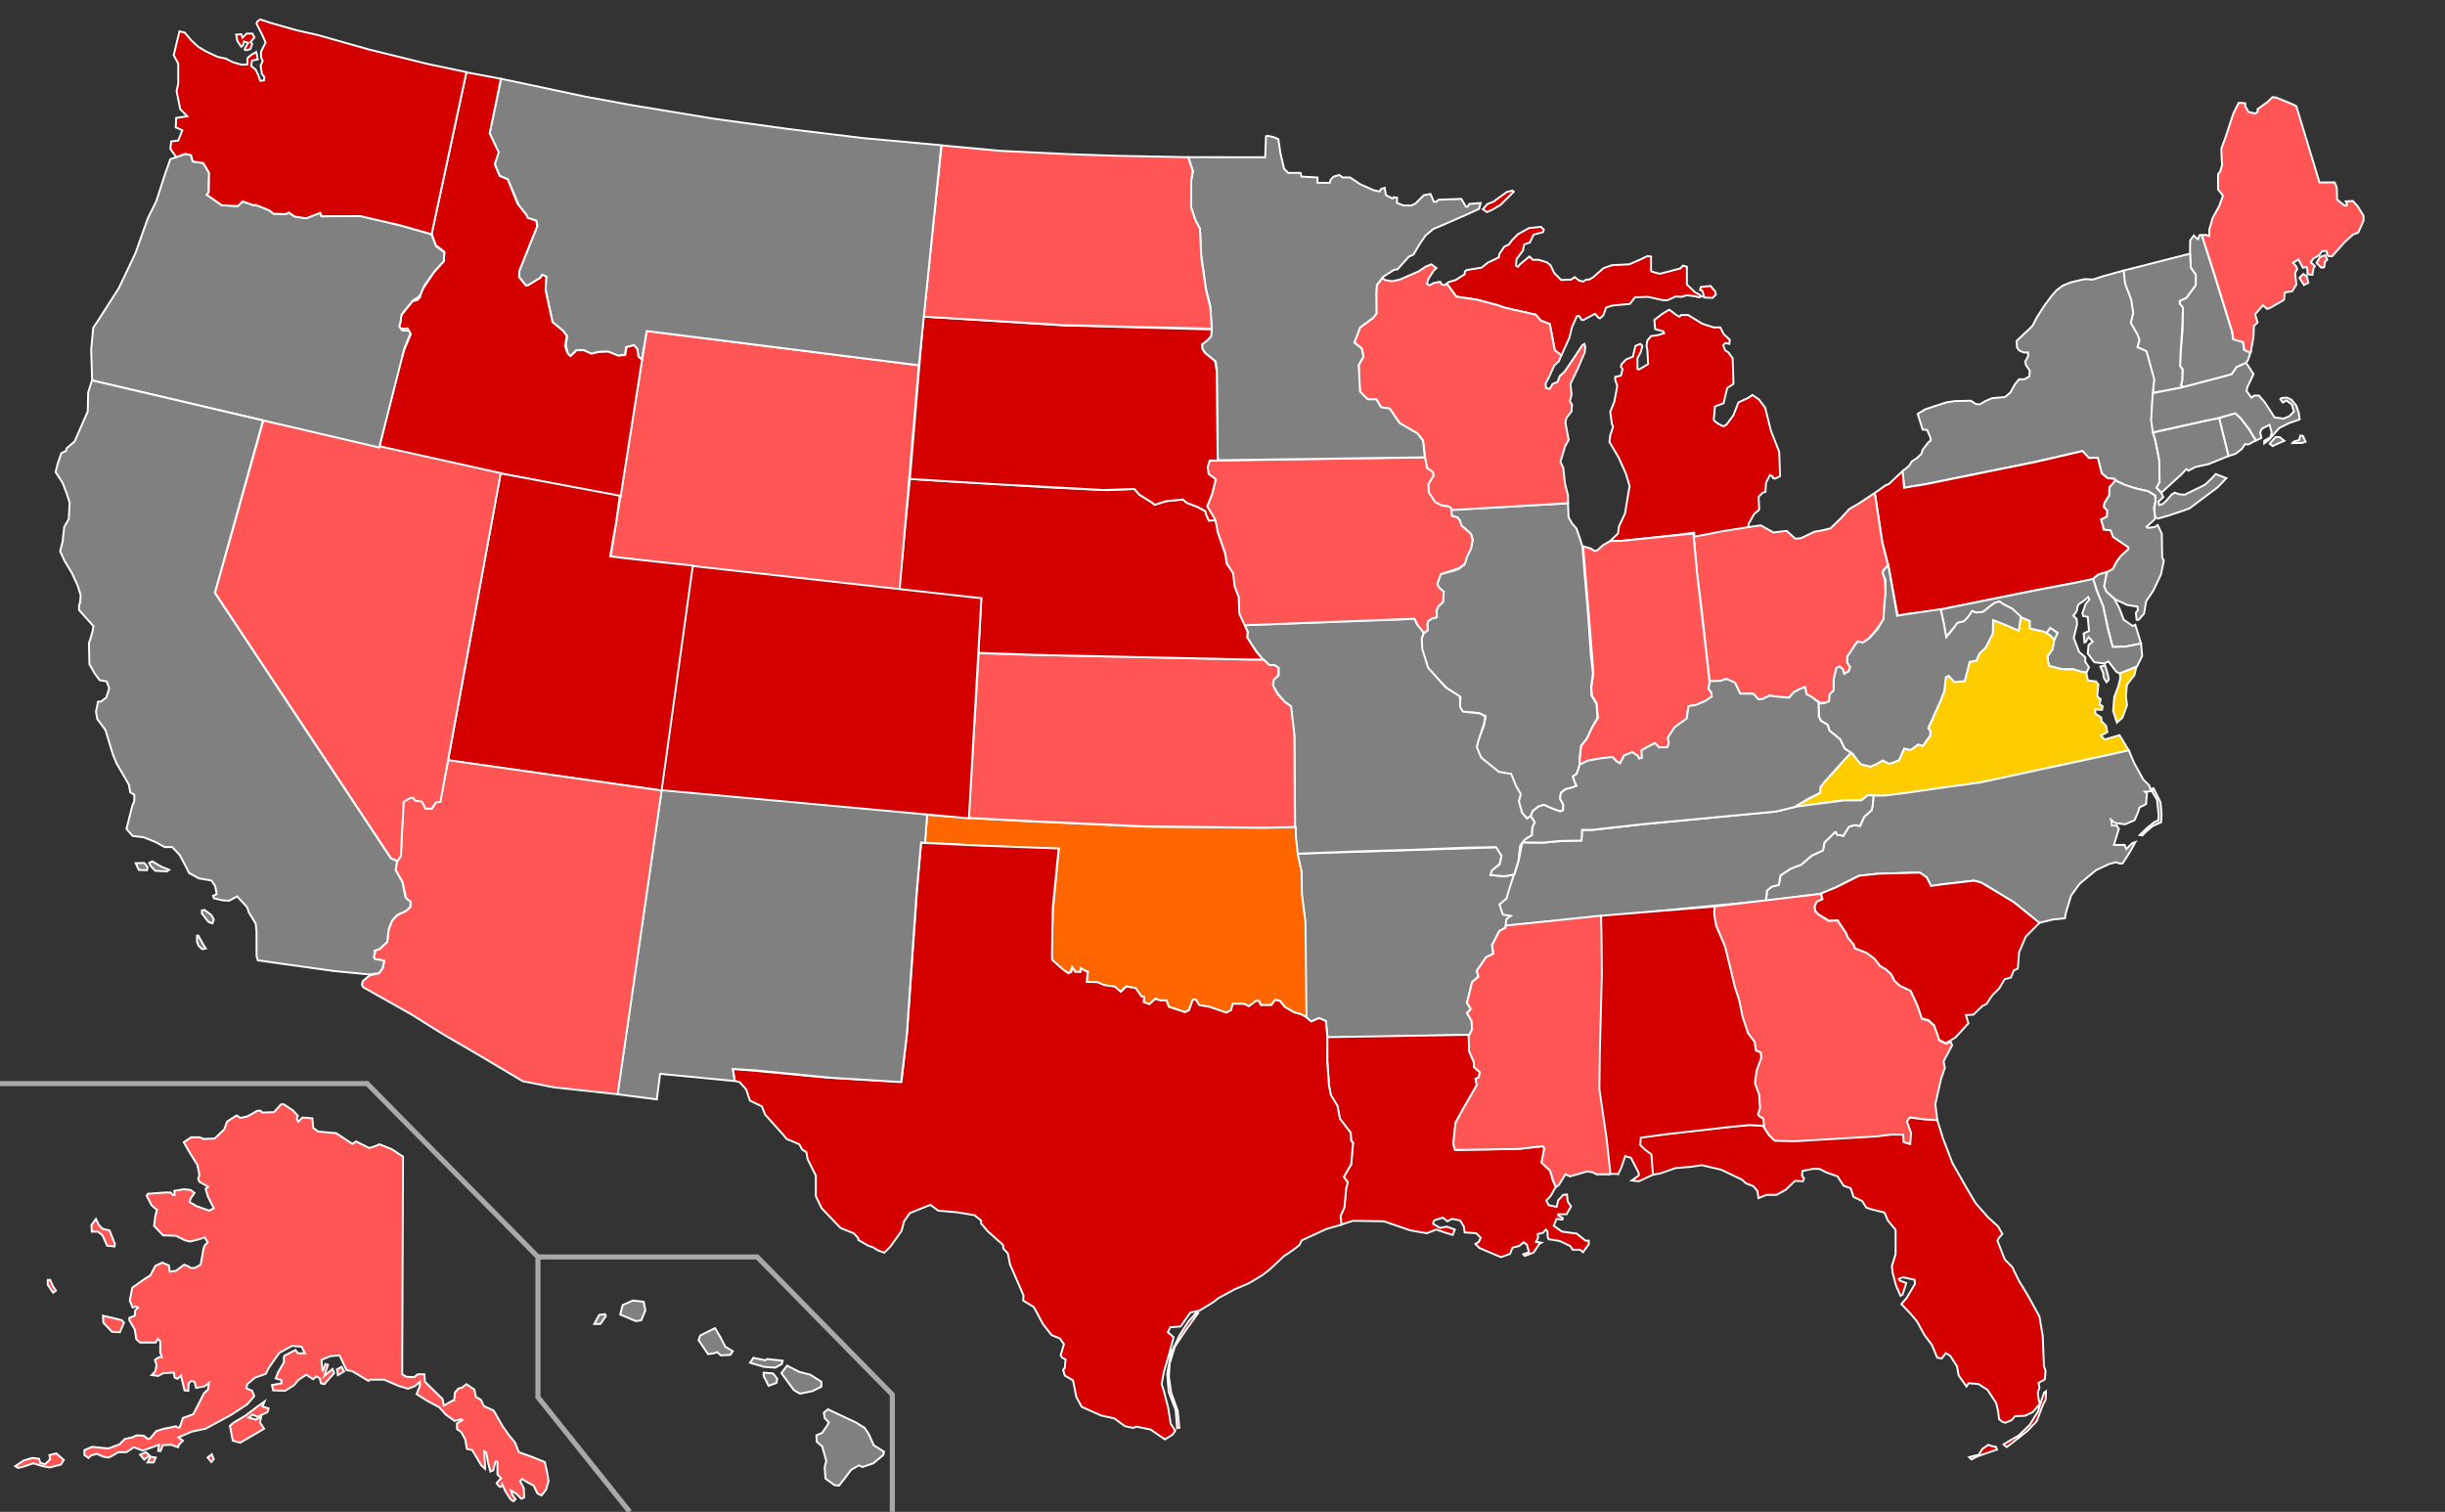 <?xml version="1.0" encoding="UTF-8" standalone="no"?>
<!-- Generator: Adobe Illustrator 13.0.0, SVG Export Plug-In . SVG Version: 6.00 Build 14948)  -->

<svg
   xmlns:dc="http://purl.org/dc/elements/1.1/"
   xmlns:cc="http://creativecommons.org/ns#"
   xmlns:rdf="http://www.w3.org/1999/02/22-rdf-syntax-ns#"
   xmlns:svg="http://www.w3.org/2000/svg"
   xmlns="http://www.w3.org/2000/svg"
   xmlns:sodipodi="http://sodipodi.sourceforge.net/DTD/sodipodi-0.dtd"
   xmlns:inkscape="http://www.inkscape.org/namespaces/inkscape"
   version="1.1"
   id="svg2"
   inkscape:output_extension="org.inkscape.output.svg.inkscape"
   sodipodi:version="0.32"
   sodipodi:docname="PPACA States Lawsuit.svg"
   inkscape:version="0.48.1 "
   x="0px"
   y="0px"
   width="959px"
   height="593px"
   viewBox="0 0 959 593"
   enable-background="new 0 0 959 593"
   xml:space="preserve"><rect x="0" y="0" width="959" height="593" fill="#333333" stroke="none"/>
<defs
   id="defs3">
	
	
		<inkscape:perspective
   id="perspective64"
   inkscape:vp_z="959 : 296.5 : 1"
   inkscape:vp_y="0 : 1000 : 0"
   inkscape:vp_x="0 : 296.5 : 1"
   sodipodi:type="inkscape:persp3d"
   inkscape:persp3d-origin="479.5 : 197.66667 : 1">
		</inkscape:perspective>

<inkscape:perspective
   inkscape:persp3d-origin="479.5 : 197.66667 : 1"
   sodipodi:type="inkscape:persp3d"
   inkscape:vp_x="0 : 296.5 : 1"
   inkscape:vp_y="0 : 1000 : 0"
   inkscape:vp_z="959 : 296.5 : 1"
   id="perspective64-7">
		</inkscape:perspective>
	
	
		</defs>
<sodipodi:namedview
   id="base"
   showguides="true"
   inkscape:cy="298.13957"
   inkscape:cx="500.74434"
   inkscape:zoom="0.76"
   showgrid="false"
   pagecolor="#ffffff"
   bordercolor="#666666"
   borderopacity="1.0"
   objecttolerance="10.0"
   gridtolerance="10.0"
   guidetolerance="10.0"
   inkscape:guide-bbox="true"
   inkscape:current-layer="svg2"
   inkscape:window-y="26"
   inkscape:window-x="-3"
   inkscape:pageopacity="0.0"
   inkscape:pageshadow="2"
   inkscape:window-width="959"
   inkscape:window-height="660"
   inkscape:window-maximized="0">
	</sodipodi:namedview>
<path
   id="HI"
   fill="#000080"
   stroke="#FFFFFF"
   stroke-width="0.75"
   d="M233.087,519.31l1.94-3.557l2.263-0.323l0.324,0.809  l-2.102,3.071H233.087z M243.272,515.591l6.143,2.587l2.102-0.323l1.616-3.88l-0.646-3.395l-4.203-0.485l-4.042,1.778  L243.272,515.591z M273.988,525.614l3.718,5.496l2.425-0.323l1.132-0.484l1.455,1.293l3.718-0.162l0.97-1.454l-2.91-1.778  l-1.94-3.719l-2.102-3.557l-5.82,2.91L273.988,525.614z M294.195,534.506l1.293-1.94l4.688,0.97l0.647-0.484l6.143,0.646  l-0.323,1.293l-2.587,1.455l-4.365-0.323L294.195,534.506z M299.53,539.679l1.94,3.88l3.072-1.132l0.323-1.616l-1.617-2.102  l-3.718-0.323V539.679z M306.481,538.547l2.264-2.909l4.688,2.425l4.364,1.131l4.365,2.749v1.939l-3.557,1.778l-4.85,0.97  l-2.425-1.454L306.481,538.547z M323.133,554.066l1.616-1.293l3.396,1.616l7.598,3.557l3.396,2.102l1.616,2.425l1.939,4.365  l4.042,2.587l-0.323,1.293l-3.88,3.233l-4.203,1.455l-1.455-0.646l-3.071,1.777l-2.425,3.233l-2.264,2.91l-1.778-0.162l-3.557-2.586  l-0.323-4.526l0.646-2.425l-1.616-5.658l-2.102-1.778l-0.162-2.587l2.264-0.97l2.102-3.072l0.484-0.97l-1.616-1.778L323.133,554.066  z"
   style="fill:#808080" />
<path
   id="AK"
   fill="#800080"
   stroke="#FFFFFF"
   stroke-width="0.75"
   d="M158.077,453.675l-0.323,85.357l1.617,0.97l3.071,0.162  l1.455-1.132h2.586l0.162,2.91l6.952,6.789l0.485,2.587l3.395-1.939l0.646-0.162l0.324-3.071l1.455-1.617l1.132-0.161l1.94-1.455  l3.071,2.102l0.647,2.91l1.94,1.131l1.131,2.426l3.88,1.777l3.395,5.982l2.748,3.88l2.264,2.748l1.455,3.718l5.012,1.778  l5.173,2.102l0.97,4.365l0.485,3.071l-0.97,3.395l-1.778,2.264l-1.617-0.809l-1.455-3.071l-2.748-1.455l-1.778-1.132l-0.809,0.809  l1.455,2.748l0.162,3.719l-1.131,0.484l-1.94-1.939l-2.102-1.293l0.485,1.616l1.293,1.778l-0.808,0.809c0,0-0.808-0.324-1.293-0.971  c-0.485-0.646-2.102-3.395-2.102-3.395l-0.97-2.264c0,0-0.323,1.294-0.97,0.971c-0.646-0.323-1.293-1.455-1.293-1.455l1.778-1.94  l-1.455-1.455v-5.011h-0.808l-0.809,3.395l-1.132,0.485l-0.97-3.719l-0.646-3.718l-0.809-0.485l0.323,5.658v1.132l-1.455-1.293  l-3.557-5.982l-2.102-0.484l-0.647-3.719l-1.616-2.909l-1.617-1.132v-2.264l2.102-1.293l-0.485-0.323l-2.587,0.646l-3.395-2.425  l-2.587-2.91l-4.85-2.586l-4.042-2.587l1.293-3.233v-1.616l-1.778,1.616l-2.91,1.132l-3.718-1.132l-5.658-2.425h-5.497l-0.646,0.485  l-6.466-3.88l-2.102-0.323l-2.749-5.82l-3.556,0.323l-3.557,1.455l0.485,4.526l1.132-2.91l0.97,0.324l-1.455,4.364l3.233-2.748  l0.646,1.616l-3.88,4.365l-1.293-0.323l-0.485-1.94l-1.293-0.808l-1.293,1.131l-2.748-1.778l-3.072,2.102l-1.778,2.102l-3.395,2.103  l-4.688-0.162l-0.485-2.102l3.718-0.646v-1.294l-2.263-0.646l0.97-2.425l2.263-3.88v-1.778l0.162-0.808l4.365-2.264l0.97,1.293  h2.749l-1.293-2.586l-3.718-0.323l-5.012,2.748l-2.425,3.395l-1.778,2.587l-1.131,2.263l-4.203,1.455l-3.072,2.587l-0.323,1.616  l2.263,0.971l0.808,2.102l-2.748,3.232l-6.466,4.204l-7.76,4.203l-2.102,1.131l-5.335,1.132l-5.335,2.264l1.778,1.293l-1.455,1.455  l-0.485,1.132l-2.748-0.971l-3.233,0.162l-0.808,2.264h-0.97l0.323-2.426l-3.556,1.294l-2.91,0.97l-3.395-1.293l-2.91,1.939h-3.233  l-2.102,1.293l-1.617,0.809l-2.102-0.323l-2.586-1.132l-2.263,0.646l-0.97,0.971l-1.616-1.132v-1.94l3.071-1.293l6.305,0.646  l4.365-1.616l2.102-2.102l2.91-0.646l1.778-0.809l2.748,0.162l1.617,1.293l0.97-0.323l2.263-2.748l3.071-0.971l3.395-0.646  l1.293-0.323l0.646,0.485h0.808l1.293-3.719l4.042-1.455l1.94-3.718l2.263-4.526l1.617-1.455l0.323-2.587l-1.617,1.294l-3.395,0.646  l-0.646-2.425l-1.293-0.323l-0.97,0.97l-0.162,2.91l-1.455-0.162l-1.455-5.819l-1.293,1.293l-1.131-0.485l-0.324-1.939l-4.042,0.161  l-2.102,1.132l-2.586-0.323l1.455-1.455l0.485-2.586l-0.646-1.94l1.455-0.97l1.293-0.162l-0.646-1.778V526.1l-0.97-0.971  l-0.808,1.455h-6.143l-1.455-1.293l-0.646-3.88l-2.102-3.557v-0.97l2.102-0.809l0.162-2.102l1.131-1.132l-0.808-0.484l-1.293,0.484  l-1.131-2.748l0.97-5.012l4.526-3.233l2.587-1.616l1.94-3.718l2.748-1.294l2.586,1.132l0.324,2.425l2.425-0.323l3.233-2.425  l1.617,0.646l0.97,0.646h1.617l2.263-1.293l0.808-4.365c0,0,0.323-2.909,0.97-3.395c0.646-0.485,0.97-0.97,0.97-0.97l-1.132-1.94  l-2.586,0.809l-3.233,0.809l-1.94-0.485l-3.557-1.778l-5.012-0.161l-3.557-3.719l0.485-3.88l0.646-2.425l-2.102-1.778l-1.94-3.718  l0.485-0.809l6.79-0.485H66.9l0.97,0.97h0.647l-0.162-1.616l3.88-0.646l2.587,0.323l1.455,1.132l-1.455,2.102l-0.485,1.455  l2.749,1.616l5.011,1.778l1.778-0.97l-2.263-4.365l-0.97-3.233l0.97-0.808l-3.395-1.94l-0.485-1.132l0.485-1.616l-0.808-3.88  l-2.91-4.688l-2.425-4.203l2.91-1.939h3.233l1.778,0.646l4.203-0.162l3.718-3.556l1.132-3.072l3.718-2.425l1.617,0.97l2.748-0.646  l3.718-2.102l1.132-0.161l0.97,0.808l4.526-0.161l2.749-3.071h1.131l3.557,2.425l1.94,2.102l-0.485,1.131l0.646,1.132l1.617-1.616  l3.88,0.323l0.323,3.718l1.94,1.455l7.113,0.646l6.305,4.203l1.455-0.97l5.173,2.587l2.102-0.646l1.94-0.809l4.85,1.94  L158.077,453.675z M42.974,482.612l2.102,5.335l-0.162,0.97l-2.91-0.323l-1.778-4.041l-1.778-1.455h-2.425l-0.162-2.587l1.778-2.425  l1.131,2.425l1.455,1.455L42.974,482.612z M40.387,516.076l3.718,0.809l3.718,0.97l0.808,0.97l-1.616,3.719l-3.072-0.162  l-3.395-3.557L40.387,516.076z M19.695,502.012l1.131,2.587l1.132,1.616l-1.132,0.809l-2.102-3.072v-1.939H19.695z M5.954,575.083  l3.395-2.264l3.395-0.97l2.587,0.323l0.485,1.616l1.94,0.485l1.94-1.94l-0.323-1.616l2.748-0.646l2.91,2.586l-1.131,1.778  l-4.365,1.132l-2.749-0.484l-3.718-1.132l-4.365,1.455l-1.617,0.323L5.954,575.083z M54.937,570.556l1.617,1.94l2.102-1.617  l-1.455-1.293L54.937,570.556z M57.847,573.628l1.132-2.264l2.102,0.323l-0.809,1.94H57.847z M81.449,571.688l1.455,1.778  l0.97-1.132l-0.808-1.939L81.449,571.688z M90.179,559.24l1.131,5.819l2.91,0.809l5.011-2.91l4.365-2.587l-1.616-2.425l0.485-2.425  l-2.102,1.293l-2.91-0.808l1.617-1.132l1.94,0.809l3.88-1.778l0.485-1.455l-2.425-0.809l0.809-1.939l-2.749,1.939l-4.688,3.557  l-4.85,2.91L90.179,559.24z M132.534,539.355l2.425-1.455l-0.97-1.778l-1.778,0.97L132.534,539.355z"
   style="fill:#ff5555" />
<path
   id="FL"
   sodipodi:nodetypes="cccccccccccccccccccccccccccccccccccccccccccccccccccccccccccccccccccccccccccccccccccccccccccccccccccccccccccccccccccccccccccccccccccccccccccccc"
   fill="#800080"
   stroke="#FFFFFF"
   stroke-width="0.75"
   d="  M759.816,439.143l2.266,7.318l3.73,9.743l5.334,9.376l3.719,6.305l4.85,5.496l4.041,3.719l1.617,2.91l-1.132,1.293l-0.808,1.293  l2.909,7.437l2.91,2.91l2.587,5.335l3.557,5.819l4.525,8.245l1.294,7.598l0.485,11.963l0.646,1.778l-0.324,3.395l-2.424,1.294  l0.322,1.939l-0.646,1.939l0.324,2.426l0.484,1.939l-2.748,3.233l-3.071,1.455l-3.88,0.161l-1.455,1.617l-2.425,0.97l-1.294-0.485  l-1.131-0.97l-0.324-2.91l-0.808-3.395l-3.396-5.173l-3.557-2.264l-3.879-0.323l-0.809,1.293l-3.071-4.364l-0.647-3.557  l-2.586-4.042l-1.778-1.131l-1.616,2.102l-1.779-0.323l-2.102-5.012l-2.909-3.88l-2.91-5.335l-2.587-3.071l-3.557-3.719l2.102-2.425  l3.233-5.496l-0.161-1.617l-4.526-0.97l-1.617,0.646l0.323,0.647l2.587,0.97l-1.455,4.526l-0.808,0.484l-1.779-4.041l-1.293-4.85  l-0.323-2.748l1.455-4.688v-9.538l-3.071-3.718l-1.294-3.072l-5.173-1.293l-1.939-0.646l-1.617-2.587l-3.395-1.616l-1.132-3.396  l-2.748-0.97l-2.425-3.718l-4.203-1.455l-2.91-1.455h-2.587l-4.041,0.809l-0.162,1.939l0.809,0.971l-0.485,1.131l-3.071-0.161  l-3.718,3.557l-3.557,1.939h-3.88l-3.233,1.294l-0.323-2.749l-1.616-1.939l-2.91-1.132l-1.617-1.455l-8.082-3.88l-7.599-1.778  l-4.364,0.646l-5.982,0.485l-5.98,2.102l-3.479,0.613l-0.238-8.05l-2.587-1.94l-1.777-1.778l0.322-3.071l10.186-1.293l25.542-2.91  l6.79-0.646l5.436,0.28l2.587,3.88l1.455,1.455l8.098,0.515l10.82-0.646l21.512-1.293l5.446-0.675l5.107,0.205l0.427,2.909  l2.233,0.809l0.234-4.63l-1.528-4.173l1.309-1.439l5.555,0.454L759.816,439.143z M772.362,571.548l2.425-0.646l1.293-0.242  l1.455-2.345l2.344-1.616l1.294,0.484l1.697,0.323l0.404,1.051l-3.476,1.213l-4.203,1.455l-2.345,1.213L772.362,571.548z   M785.861,566.536l1.212,1.051l2.748-2.102l5.335-4.203l3.719-3.88l2.505-6.628l0.971-1.697l0.161-3.396l-0.728,0.485l-0.97,2.829  l-1.455,4.607l-3.233,5.254l-4.364,4.203l-3.396,1.94L785.861,566.536z"
   style="fill:#d40000;fill-opacity:1" />
<path
   id="NH"
   sodipodi:nodetypes="ccccccccccccccccccccccccccccccccc"
   fill="#800080"
   stroke="#FFFFFF"
   stroke-width="0.75"
   d="  M880.799,142.425l0.869-1.077l1.09-3.291l-2.543-0.914l-0.484-3.071l-3.88-1.132l-0.323-2.748l-7.275-23.441l-4.602-14.543  l-0.896-0.005l-0.646,1.617l-0.646-0.485l-0.971-0.97l-1.455,1.94l-0.048,5.032l0.312,5.667l1.939,2.748v4.042l-3.718,5.063  l-2.587,1.131v1.132l1.132,1.778v8.568l-0.809,9.215l-0.161,4.85l0.97,1.293l-0.161,4.526l-0.485,1.778l0.969,0.709l16.788-4.425  l2.175-0.603l1.843-2.773L880.799,142.425z"
   style="fill:#808080;fill-opacity:1" />

<path
   id="path57"
   fill="none"
   stroke="#A9A9A9"
   stroke-width="2"
   d="M211,493v55l36,45 M0,425h144l67,68h86l53,54v46" />
<g
   id="MI"
   style="fill:#d40000;fill-opacity:1">
	
		<path
   id="MI-"
   sodipodi:nodetypes="cccccccccccsccccccccccccccccccccccccccccccccccccccccccccccccccccccccccccccccccccccccccccccccccccc"
   fill="#000080"
   stroke="#FFFFFF"
   stroke-width="0.75"
   d="   M697.86,177.237l-3.233-8.245l-2.264-9.053l-2.425-3.233l-2.587-1.778l-1.616,1.132l-3.88,1.778l-1.939,5.011l-2.748,3.718   l-1.132,0.646l-1.455-0.646c0,0-2.587-1.455-2.425-2.102c0.161-0.646,0.484-5.012,0.484-5.012l3.396-1.293l0.808-3.395l0.647-2.586   l2.425-1.617l-0.323-10.023l-1.617-2.263l-1.293-0.809l-0.809-2.102l0.809-0.808l1.616,0.323l0.162-1.617l-2.425-2.263   l-1.294-2.586h-2.586l-4.526-1.455l-5.497-3.395h-2.748l-0.646,0.647l-0.97-0.485l-3.071-2.264l-2.91,1.778l-2.91,2.263   l0.323,3.557l0.97,0.323l2.102,0.485l0.485,0.809l-2.587,0.808l-2.586,0.324l-1.455,1.778l-0.323,2.102l0.323,1.616l0.323,5.497   l-3.557,2.102l-0.646-0.162v-4.203l1.293-2.425l0.646-2.425l-0.808-0.809l-1.94,0.809l-0.97,4.203l-2.748,1.131l-1.778,1.94   l-0.162,0.97l0.646,0.809l-0.646,2.586l-2.263,0.485v1.132l0.808,2.425l-1.132,6.143l-1.616,4.042l0.646,4.688l0.485,1.131   l-0.809,2.425l-0.323,0.808l-0.323,2.748l3.557,5.981l2.91,6.466l1.455,4.85l-0.809,4.688l-0.97,5.981l-2.425,5.173l-0.324,2.748   l-3.259,3.085l4.409-0.162l21.418-2.264l7.278-0.987l0.097,1.667l6.852-1.213l10.298-1.503l3.854-0.461l0.138-0.587l0.162-1.455   l2.102-3.718l2-1.738l-0.222-5.052l1.597-1.597l1.091-0.343l0.223-3.557l1.535-3.031l1.051,0.606l0.162,0.646l0.808,0.162   l1.94-0.97L697.86,177.237z"
   style="fill:#d40000;fill-opacity:1" />
	
		<path
   id="SP-"
   inkscape:label="#SP-"
   sodipodi:nodetypes="ccccccccccccccsccccccccccccccccccccccccccccccccccccccccccccccccccccccccccccccccccccccccccccccccccccccccccccccc"
   fill="#000080"
   stroke="#FFFFFF"
   stroke-width="0.75"
   d="   M581.619,82.059l1.829-2.058l2.172-0.8l5.373-3.887l2.286-0.571l0.457,0.457l-5.145,5.144l-3.314,1.943l-2.058,0.915   L581.619,82.059z M667.794,114.187l0.646,2.506l3.233,0.162l1.293-1.212c0,0-0.081-1.455-0.404-1.617s-1.616-1.859-1.616-1.859   l-2.183,0.243l-1.617,0.161l-0.322,1.132L667.794,114.187z M567.492,111.213l0.716-0.58l2.749-0.809l3.556-2.263v-0.97l0.647-0.647   l5.981-0.97l2.425-1.94l4.364-2.102l0.162-1.293l1.939-2.91l1.778-0.808l1.293-1.778l2.264-2.264l4.365-2.425l4.688-0.485   l1.132,1.132l-0.323,0.97l-3.718,0.97l-1.455,3.071l-2.264,0.809l-0.484,2.425l-2.425,3.233l-0.324,2.586l0.809,0.485l0.97-1.132   l3.557-2.91l1.294,1.293h2.263l3.233,0.97l1.455,1.132l1.455,3.071l2.748,2.748l3.88-0.161l1.455-0.97l1.616,1.293l1.617,0.485   l1.293-0.808h1.132l1.616-0.97l4.041-3.557l3.396-1.131l6.628-0.323l4.526-1.94l2.587-1.293l1.455,0.162v5.658l0.484,0.323   l2.91,0.808l1.939-0.485l6.144-1.617l1.132-1.131l1.455,0.485v6.951l3.232,3.072l1.294,0.646l1.293,0.97l-1.293,0.323l-0.809-0.323   l-3.718-0.485l-2.102,0.647l-2.264-0.162l-3.233,1.455h-1.778l-5.819-1.293l-5.173,0.162l-1.94,2.586l-6.951,0.647l-2.425,0.808   l-1.132,3.072l-1.293,1.131l-0.485-0.162l-1.455-1.617l-4.526,2.425h-0.646l-1.132-1.617l-0.809,0.162l-1.939,4.365l-0.97,4.042   l-3.182,7.001l-1.177-1.035l-1.371-1.031l-1.941-10.288l-3.544-1.37l-2.053-2.287l-12.12-2.744l-2.855-1.029l-8.23-2.173   l-7.891-1.143L567.492,111.213z"
   style="fill:#d40000;fill-opacity:1" />
</g>
<path
   id="VT"
   sodipodi:nodetypes="ccccccccccccccccccccccccccccc"
   fill="#000080"
   stroke="#FFFFFF"
   stroke-width="0.75"
   d="  M844.484,154.058l0.316-5.345l-2.891-10.784l-0.646-0.324l-2.91-1.293l0.809-2.91l-0.809-2.102l-2.7-4.64l0.97-3.88l-0.808-5.173  l-2.425-6.466l-0.806-4.923l26.419-6.731l0.309,5.522l1.916,2.743v4.041l-3.707,5.058l-2.586,1.143l-0.012,1.12l1.311,1.52  l-0.311,8.098l-0.609,9.259l-0.229,5.557l0.97,1.293l-0.161,4.57l-0.485,1.69l1.015,0.727l-7.438,1.507L844.484,154.058z"
   style="fill:#808080;fill-opacity:1" />
<path
   id="ME"
   sodipodi:nodetypes="ccccccccsccccccccccccccccccccccccccccccccccccccccccccccccccccccccccccccccccccccccccccccccsccccc"
   fill="#800000"
   stroke="#FFFFFF"
   stroke-width="0.75"
   d="  M922.84,78.831l1.939,2.102l2.264,3.718v1.94l-2.102,4.688l-1.939,0.647l-3.396,3.072l-4.85,5.496c0,0-0.646,0-1.294,0  c-0.646,0-0.97-2.102-0.97-2.102l-1.778,0.162l-0.97,1.455l-2.425,1.455l-0.97,1.455l1.616,1.455l-0.484,0.646l-0.485,2.749  l-1.94-0.162v-1.617l-0.323-1.293l-1.454,0.323l-1.778-3.233l-2.103,1.293l1.294,1.455l0.323,1.132l-0.809,1.293l0.323,3.072  l0.162,1.617l-1.616,2.586l-2.91,0.485l-0.323,2.91l-5.335,3.071l-1.293,0.485l-1.617-1.455l-3.071,3.556l0.97,3.233l-1.455,1.293  l-0.161,4.365l-1.124,6.259l-2.462-1.156l-0.485-3.072l-3.879-1.131l-0.324-2.749l-7.274-23.441l-4.698-14.64l1.42-0.118l1.514,0.41  v-2.587l1.309-4.496l2.587-4.688l1.455-4.042l-1.94-2.425v-5.981l0.809-0.97l0.809-2.748l-0.162-1.455l-0.162-4.85l1.779-4.85  l2.909-8.892l2.102-4.203h1.294l1.293,0.162v1.132l1.293,2.263l2.748,0.646l0.809-0.808v-0.97l4.042-2.91l1.778-1.778l1.455,0.162  l5.98,2.425l1.94,0.97l9.053,29.907h5.981l0.809,1.94l0.161,4.85l2.91,2.263h0.809l0.161-0.485l-0.484-1.132L922.84,78.831z   M901.908,108.979l1.535-1.536l1.375,1.051l0.565,2.425l-1.697,0.89L901.908,108.979z M908.617,103.078l1.778,1.859  c0,0,1.293,0.081,1.293-0.242s0.242-2.021,0.242-2.021l0.89-0.808l-0.809-1.778l-2.021,0.728L908.617,103.078z"
   style="fill:#ff5555;fill-opacity:1" />
<path
   id="RI"
   sodipodi:nodetypes="ccccccccccc"
   fill="#000080"
   stroke="#FFFFFF"
   stroke-width="0.75"
   d="M874.07,178.896  l-3.696-14.956l6.27-1.845l2.191,1.927l3.306,4.32l2.688,4.402l-2.999,1.625l-1.294-0.162l-1.132,1.778l-2.425,1.94L874.07,178.896z  "
   style="fill:#808080;fill-opacity:1" />
<path
   id="NY"
   fill="#000080"
   stroke="#FFFFFF"
   stroke-width="0.75"
   d="M830.379,188.746l-1.131-0.97l-2.587-0.161l-2.263-1.94  l-1.631-6.129l-3.459,0.091l-2.443-2.708l-19.385,4.382l-43.002,8.73l-7.53,1.228l-0.738-6.468l1.429-1.125l1.293-1.132l0.97-1.617  l1.778-1.131l1.94-1.778l0.484-1.617l2.102-2.748l1.132-0.97l-0.161-0.97l-1.294-3.072l-1.778-0.162l-1.939-6.143l2.909-1.778  l4.365-1.455l4.042-1.293l3.233-0.485l6.305-0.161l1.939,1.293l1.617,0.162l2.102-1.293l2.586-1.131l5.173-0.485l2.103-1.778  l1.777-3.233l1.617-1.94h2.102l1.939-1.131l0.162-2.264l-1.455-2.102l-0.323-1.455l1.132-2.102v-1.455h-1.778l-1.778-0.808  l-0.809-1.132l-0.162-2.586l5.82-5.497l0.646-0.809l1.455-2.91l2.91-4.526l2.748-3.718l2.102-2.425l2.415-1.826l3.081-1.246  l5.497-1.293l3.233,0.162l4.526-1.455l7.564-2.071l0.521,4.979l2.425,6.467l0.808,5.173l-0.97,3.88l2.587,4.527l0.809,2.102  l-0.809,2.91l2.91,1.293l0.646,0.323l3.071,10.993l-0.536,5.06l-0.485,10.831l0.809,5.497l0.809,3.557l1.454,7.274v8.083  l-1.131,2.264l1.839,1.993l0.797,1.678l-1.94,1.778l0.324,1.293l1.293-0.323l1.455-1.293l2.263-2.586l1.132-0.647l1.617,0.647  l2.263,0.162l7.921-3.88l2.91-2.748l1.293-1.455l4.203,1.616l-3.395,3.557l-3.88,2.91l-7.112,5.335l-2.587,0.97l-5.82,1.94  l-4.041,1.131l-1.175-0.533l-0.244-3.688l0.485-2.749l-0.162-2.102l-2.813-1.699l-4.526-0.97l-3.88-1.131L830.379,188.746z"
   style="fill:#808080;fill-opacity:1" />
<path
   id="PA"
   sodipodi:nodetypes="cccccccccccccccccccccccccccccccccccccccccccc"
   fill="#000080"
   stroke="#FFFFFF"
   stroke-width="0.75"
   d="  M825.124,224.692l1.308-0.271l2.33-1.253l1.212-2.483l1.616-2.263l3.233-3.072v-0.808l-2.425-1.617l-3.557-2.425l-0.97-2.586  l-2.748-0.323l-0.162-1.132l-0.808-2.748l2.263-1.132l0.161-2.425l-1.293-1.293l0.162-1.616l1.939-3.072v-3.072l2.698-2.646  l-0.921-0.675l-2.523-0.193l-2.295-1.94l-1.55-6.116l-3.505,0.101l-2.455-2.704l-18.091,4.198l-43.002,8.729l-8.892,1.455  l-0.62-6.521l-5.362,5.068l-1.294,0.485l-4.202,3.009l2.911,19.138l2.481,9.729l3.572,19.261l3.269-0.638l11.944-1.502l37.926-7.665  l14.877-2.823l8.3-1.623l0.268-0.239l2.102-1.616L825.124,224.692z"
   style="fill:#d40000;fill-opacity:1" />
<path
   id="NJ"
   sodipodi:nodetypes="ccccccccccccccccccccccccccccccccccccccccccccccccccc"
   fill="#000080"
   stroke="#FFFFFF"
   stroke-width="0.75"
   d="  M829.68,188.46l-2.322,2.734v3.072l-1.94,3.071l-0.162,1.617l1.294,1.293l-0.162,2.425l-2.263,1.131l0.808,2.749l0.162,1.131  l2.748,0.324l0.97,2.586l3.557,2.425l2.425,1.617v0.808l-2.982,2.697l-1.617,2.263l-1.455,2.748l-2.263,1.293l-0.463,1.603  l-0.242,1.212l-0.609,2.607l1.093,2.244l3.232,2.91l4.85,2.264l4.042,0.646l0.161,1.455l-0.808,0.97l0.323,2.748h0.809l2.102-2.425  l0.808-4.85l2.749-4.042l3.071-6.466l1.132-5.497l-0.647-1.132l-0.161-9.376l-1.617-3.395l-1.131,0.808l-2.748,0.323l-0.485-0.485  l1.132-0.97l2.102-1.94l0.063-1.094l-0.385-3.434l0.574-2.748l-0.117-1.969l-2.809-1.75l-5.092-1.176l-4.137-1.381L829.68,188.46z"
   style="fill:#808080;fill-opacity:1" />
<path
   id="DE"
   sodipodi:nodetypes="cccccccccccccccccccc"
   fill="#000080"
   stroke="#FFFFFF"
   stroke-width="0.75"
   d="M825.626,228.279  l0.368-2.147l0.375-1.691l-1.623,0.397l-1.615,0.468l-2.206,1.764l1.72,5.043l2.264,5.658l2.102,9.7l1.616,6.305l5.012-0.162  l6.143-1.181l-2.265-7.386l-0.97,0.485l-3.557-2.425l-1.778-4.688l-1.939-3.556l-3.147-2.871l-0.864-2.098L825.626,228.279z"
   style="fill:#808080;fill-opacity:1" />
<path
   id="MD"
   sodipodi:nodetypes="ccccccccccccccccccccccccccccccccccccccccccccccccccsccccccccccccccccccccccccccccsccc"
   fill="#000080"
   stroke="#FFFFFF"
   stroke-width="0.75"
   d="  M839.792,252.415l-6.009,1.204l-5.143,0.118l-1.844-6.923l-1.925-9.169l-2.573-6.188l-1.288-4.398l-7.506,1.622l-14.876,2.824  l-37.451,7.551l1.131,5.012l0.97,5.658l0.323-0.324l2.102-2.425l2.264-2.617l2.425-0.616l1.455-1.455l1.778-2.586l1.293,0.646  l2.91-0.323l2.586-2.102l2.008-1.453l1.845-0.485l1.645,1.13l2.91,1.455l1.939,1.778l1.213,1.536l4.122,1.698v2.91l5.496,1.293  l1.145,0.542l1.412-2.028l2.882,1.97l-1.278,2.482l-0.765,3.985l-1.778,2.587v2.102l0.646,1.778l5.063,1.355l4.312-0.062l3.071,0.97  l2.102,0.323l0.97-2.102l-1.454-2.102v-1.778l-2.425-2.102l-2.102-5.496l1.293-5.335l-0.162-2.102l-1.293-1.293  c0,0,1.455-1.617,1.455-2.263s0.484-2.102,0.484-2.102l1.94-1.293l1.939-1.617l0.485,0.97l-1.455,1.617l-1.293,3.718l0.323,1.132  l1.778,0.323l0.484,5.497l-2.102,0.97l0.324,3.556l0.484-0.162l1.132-1.94l1.616,1.778l-1.616,1.293l-0.323,3.395l2.586,3.395  l3.881,0.485l1.616-0.808l3.236,4.183l1.358,0.536l6.654-2.797l2.007-4.024L839.792,252.415z M823.822,261.443l1.132,2.506  l0.161,1.778l1.132,1.859c0,0,0.89-0.89,0.89-1.213s-0.729-3.071-0.729-3.071l-0.727-2.344L823.822,261.443z"
   style="fill:#808080;fill-opacity:1" />
<path
   id="VA"
   sodipodi:nodetypes="ccccccccccccccccccccccccccccccccccccccccccccccccccccccccccccccccccccccccccccccccccc"
   fill="#000080"
   stroke="#FFFFFF"
   stroke-width="0.75"
   d="  M831.639,266.069l-0.144-1.947l6.453-2.55l-0.771,3.218l-2.92,3.779l-0.418,4.586l0.462,3.391l-1.828,4.978l-2.164,1.916  l-1.471-4.641l0.446-5.449l1.587-4.183L831.639,266.069z M834.979,294.37l-58.174,12.575l-37.427,5.279l-6.679-0.375l-2.585,1.926  l-7.339,0.221l-8.383,0.979l-10.914,1.614l10.469-5.611l-0.013-2.075l1.52-2.146l10.554-11.501l3.947,4.477l3.783,0.965l2.543-1.141  l2.237-1.312l2.537,1.344l3.914-1.428l1.876-4.557l2.602,0.54l2.855-2.131l1.799,0.493l2.827-3.676l0.349-2.083l-0.964-1.275  l1.003-1.867l5.274-12.277l0.616-5.735l1.229-0.523l2.179,2.443l3.937-0.301l1.929-7.573l2.794-0.561l1.05-2.741l2.58-2.347  l2.771-5.695l0.085-5.068l9.822,3.823c0.681,0.34,0.832-5.049,0.832-5.049l3.652,1.598l0.068,2.938l5.785,1.299l2.133,1.176  l1.66,2.056l-0.655,3.648l-1.947,2.591l0.11,2.059l0.589,1.853l4.979,1.269l4.451,0.04l3.069,0.959l1.943,0.309l0.715,3.088  l3.19,0.402l0.868,1.2l-0.439,4.69l1.374,1.103l-0.479,1.931l1.229,0.79l-0.223,1.385l-2.693-0.095l0.089,1.616l2.281,1.543  l0.121,1.412l1.773,1.786l0.491,2.524l-2.553,1.381l1.572,1.494l5.801-1.686L834.979,294.37z"
   style="fill:#ffcc00;fill-opacity:1" />
<path
   id="WV"
   sodipodi:nodetypes="ccccccccccccccccccccccccccccccccccccccccscccccccccccccccccccccccccccccccccccccccccc"
   fill="#000080"
   stroke="#FFFFFF"
   stroke-width="0.75"
   d="  M761.186,238.967l1.112,4.945l1.083,6.031l2.131-2.581l2.263-3.072l2.538-0.615l1.455-1.455l1.778-2.586l1.445,0.646l2.909-0.323  l2.587-2.102l2.007-1.453l1.846-0.485l1.304,1.016l3.644,1.822l1.939,1.778l1.374,1.293l-0.762,5.555l-5.835-2.542l-4.245-1.622  l-0.101,5.179l-2.748,5.537l-2.53,2.427l-1.191,2.75l-2.644,0.5l-0.898,3.602l-1.043,3.95l-3.969,0.341l-2.323-2.439l-1.071,0.56  l-0.633,5.47l-1.35,3.535l-4.959,10.955l0.896,1.161l-0.205,1.908l-2.809,3.885l-1.809-0.544l-2.969,2.16l-2.542-0.572l-1.999,4.556  c0,0-3.26,1.43-3.924,1.367c-0.16-0.015-2.469-1.248-2.469-1.248l-2.336,1.379l-2.41,1.045l-3.744-0.89l-1.122-1.168l-2.192-3.023  l-3.143-1.988l-1.711-3.623l-4.285-3.468l-0.646-2.263l-2.587-1.455l-0.809-1.617l-0.242-5.254l2.183-0.081l1.939-0.808l0.162-2.748  l1.616-1.455l0.162-5.012l0.97-3.88l1.293-0.646l1.294,1.132l0.484,1.778l1.778-0.97l0.485-1.617l-1.132-1.778v-2.425l0.97-1.293  l2.264-3.395l1.293-1.455l2.102,0.485l2.264-1.616l3.071-3.395l2.264-3.88l0.323-5.658l0.485-5.011v-4.688l-1.132-3.071l0.97-1.455  l1.283-1.293l3.491,19.827l4.631-0.751L761.186,238.967z"
   style="fill:#808080;fill-opacity:1" />

<path
   id="OH"
   sodipodi:nodetypes="cccccccccccccccccccccccccccccccccccccccccccccccccccccccccccccccc"
   fill="#800080"
   stroke="#FFFFFF"
   stroke-width="0.75"
   d="  M735.325,193.328l-6.094,4.054l-3.88,2.263l-3.395,3.718l-4.042,3.88l-3.233,0.808l-2.909,0.485l-5.497,2.587l-2.102,0.161  l-3.395-3.071l-5.173,0.646l-2.587-1.455l-2.381-1.351l-4.893,0.704l-10.185,1.617l-11.207,2.185l1.293,14.63l1.778,13.741  l2.587,23.441l0.565,4.831l4.123-0.129l2.424-0.809l3.364,1.503l2.07,4.365l5.14-0.018l1.892,2.119l1.761-0.065l2.539-1.341  l2.504,0.372l5.421,0.482l1.728-2.133l2.346-1.293l2.07-0.681l0.646,2.749l1.778,0.97l3.476,2.344l2.183-0.081l1.333-0.492  l0.185-2.762l1.585-1.455l0.1-4.792l1.023-4.109l1.3-0.601l1.321,1.148l0.538,1.697l1.719-1.038l0.439-1.46l-1.116-1.903  l0.065-2.314l0.749-1.073l2.153-3.306l1.05-1.543l2.102,0.485l2.264-1.617l3.071-3.395l2.771-4.079l0.32-5.055l0.485-5.012  l-0.177-5.307l-0.955-2.895l0.351-1.19l1.805-1.75l-2.289-9.047L735.325,193.328z"
   style="fill:#ff5555;fill-opacity:1" />
<path
   id="IN"
   fill="#800080"
   stroke="#FFFFFF"
   stroke-width="0.75"
   d="M619.569,299.971l0.065-2.857l0.485-4.527l2.263-2.91  l1.778-3.88l2.587-4.203l-0.485-5.82l-1.778-2.748l-0.323-3.233l0.809-5.496l-0.485-6.952l-1.293-16.004l-1.293-15.358l-0.971-11.72  l3.071,0.89l1.454,0.97l1.132-0.324l2.102-1.939l2.83-1.617l5.093-0.162l21.985-2.263l5.576-0.533l1.503,15.957l4.252,36.841  l0.598,5.771l-0.371,2.263l1.228,1.795l0.097,1.373l-2.521,1.6l-3.539,1.551l-3.202,0.55l-0.599,4.867l-4.574,3.313l-2.797,4.01  l0.323,2.376l-0.581,1.534h-3.326l-1.586-1.616l-2.493,1.262l-2.683,1.503l0.161,3.055l-1.194,0.258l-0.467-1.019l-2.168-1.503  l-3.25,1.341l-1.551,3.006l-1.438-0.809l-1.454-1.6l-4.465,0.485l-5.593,0.97L619.569,299.971z"
   style="fill:#ff5555;fill-opacity:1" />
<path
   id="IL"
   sodipodi:nodetypes="ccccccccccccccccccccccccccccccccccccccccccccccccccccccccccccccccccccccccccccccccccc"
   fill="#000080"
   stroke="#FFFFFF"
   stroke-width="0.75"
   d="  M619.541,300.342l0.031-3.229l0.568-4.646l2.332-2.916l1.867-4.076l2.232-3.995l-0.371-5.252l-2.006-3.543l-0.096-3.347l0.694-5.27  l-0.825-7.178l-1.066-15.777l-1.293-15.017l-0.923-11.64l-0.272-0.921l-0.809-2.587l-1.293-3.718l-1.616-1.778l-1.455-2.587  l-0.233-5.489l-45.797,2.598l0.229,2.372l2.286,0.686l0.915,1.144l0.457,1.829l3.887,3.429l0.686,2.287l-0.686,3.429l-1.829,3.658  l-0.686,2.515l-2.286,1.829l-1.829,0.686l-5.259,1.372l-0.686,1.829l-0.686,2.058l0.686,1.372l1.829,1.6l-0.229,4.115l-1.829,1.601  l-0.687,1.6v2.744l-1.829,0.457l-1.6,1.144l-0.229,1.372l0.229,2.058l-1.715,1.314l-1.029,2.801l0.458,3.658l2.286,7.316  l7.315,7.544l5.487,3.658l-0.229,4.344l0.914,1.372l6.401,0.458l2.744,1.372l-0.687,3.658l-2.286,5.944l-0.686,3.201l2.286,3.886  l6.401,5.259l4.572,0.687l2.058,5.029l2.058,3.201l-0.914,2.972l1.601,4.115l1.828,2.058l1.414-0.881l0.908-2.074l2.213-1.748  l2.132-0.614l2.603,1.18l3.627,1.376l1.188-0.299l0.2-2.258l-1.287-2.412l0.304-2.377l1.839-1.348l3.022-0.81l1.261-0.458  l-0.613-1.388l-0.791-2.354l1.433-0.98L619.541,300.342z"
   style="fill:#808080;fill-opacity:1" />
<path
   id="CT"
   sodipodi:nodetypes="cccccccccccccccc"
   fill="#000080"
   stroke="#FFFFFF"
   stroke-width="0.75"
   d="M874.068,178.863  l-3.678-14.878l-4.719,0.92l-21.229,4.743l1,3.226l1.455,7.275l0.177,8.967l-1.22,2.175l1.92,1.933l4.272-3.906l3.556-3.233  l1.94-2.102l0.809,0.646l2.748-1.455l5.173-1.132L874.068,178.863z"
   style="fill:#808080;fill-opacity:1" />
<path
   id="WI"
   sodipodi:nodetypes="ccccccccccccccccccccccccccccccccccccccccccccccccccccccccccccccccccccccccccccccccccccccccc"
   fill="#000080"
   stroke="#FFFFFF"
   stroke-width="0.75"
   d="  M615.066,197.369l-0.067-3.158l-1.179-4.526l-0.646-6.143l-1.132-2.425l0.97-3.072l0.809-2.91l1.455-2.586l-0.646-3.395  l-0.647-3.557l0.485-1.778l1.939-2.425l0.162-2.748l-0.809-1.293l0.646-2.586l-0.452-4.171l2.748-5.658l2.91-6.79l0.161-2.263  l-0.323-0.97l-0.808,0.485l-4.203,6.305l-2.748,4.042l-1.94,1.778l-0.809,2.263l-1.955,0.808l-1.131,1.94l-1.455-0.323l-0.162-1.778  l1.294-2.425l2.102-4.688l1.777-1.617l0.991-2.358l-2.561-1.901l-1.975-10.367l-3.548-1.342l-1.946-2.308l-12.13-2.722l-2.875-1.012  l-8.214-2.167l-7.917-1.159l-3.766-5.13l-0.75,0.554l-1.198-0.162l-0.646-1.131l-1.334,0.296l-1.132,0.162l-1.778,0.97l-0.97-0.646  l0.646-1.94l1.939-3.071l1.132-1.132l-1.939-1.455l-2.102,0.808l-2.91,1.94l-7.437,3.233l-2.91,0.646l-2.909-0.485l-0.982-0.878  l-2.116,2.835l-0.229,2.744v8.459l-1.144,1.6l-5.258,3.887l-2.286,5.944l0.457,0.229l2.515,2.058l0.686,3.201l-1.829,3.201v3.887  l0.458,6.63l2.972,2.972h3.43l1.829,3.201l3.429,0.458l3.887,5.715l7.088,4.115l2.057,2.744l0.915,7.43l0.686,3.315l2.286,1.601  l0.229,1.372l-2.058,3.429l0.229,3.201l2.515,3.887l2.515,1.143l2.972,0.458l1.343,1.38L615.066,197.369z"
   style="fill:#ff5555;fill-opacity:1" />
<path
   id="NC"
   sodipodi:nodetypes="cccccccccccccccccccccccccccccccccccccccccccccccccccccccccccscccccccccccccccccccccccccccccccc"
   fill="#800080"
   stroke="#FFFFFF"
   stroke-width="0.75"
   d="  M834.981,294.315l2.085,4.917l3.557,6.467l2.425,2.425l0.646,2.264l-2.425,0.161l0.809,0.646l-0.323,4.203l-2.587,1.294  l-0.646,2.102l-1.293,2.909l-3.719,1.617l-2.425-0.323l-1.455-0.161l-1.616-1.294l0.323,1.294v0.969h1.94l0.808,1.294l-1.939,6.305  h4.203l0.646,1.616l2.263-2.263l1.294-0.485l-1.94,3.557l-3.071,4.85h-1.293l-1.132-0.484l-2.748,0.646l-5.174,2.425l-6.466,5.335  l-3.396,4.688l-1.939,6.467l-0.485,2.425l-4.688,0.485L799.767,362l-9.946-8.202l-12.61-7.598l-2.909-0.809l-12.609,1.455  l-4.277,0.75l-1.616-3.233l-2.971-2.116l-16.489,0.485l-7.274,0.808l-9.053,4.526l-6.144,2.587l-21.178,2.587l0.5-4.055l1.778-1.455  l2.749-0.646l0.646-3.719l4.203-2.748l3.88-1.455l4.203-3.557l4.364-2.102l0.646-3.071l3.881-3.88l0.646-0.162  c0,0,0,1.133,0.808,1.133c0.809,0,1.94,0.322,1.94,0.322l2.263-3.557l2.103-0.646l2.263,0.324l1.616-3.557l2.91-2.587l0.485-2.102  l0.188-3.648l4.276-0.022l7.198-0.855l15.758-2.252l15.136-2.088l21.641-4.719l19.983-4.258l11.177-2.406L834.981,294.315z   M839.252,327.521l2.587-2.505l3.152-2.587l1.535-0.646l0.162-2.021l-0.646-6.143l-1.455-2.344l-0.646-1.859l0.728-0.242  l2.748,5.496l0.404,4.445l-0.162,3.396l-3.395,1.536l-2.829,2.424l-1.132,1.213L839.252,327.521z"
   style="fill:#808080;fill-opacity:1" />
<path
   id="DC"
   sodipodi:nodetypes="cccccc"
   fill="#D3D3D3"
   stroke="#FFFFFF"
   stroke-width="0.75"
   d="M805.819,250.844l-1.858-1.824  l-1.232-0.686l1.443-2.022l2.889,1.948L805.819,250.844z"
   style="fill:#808080;fill-opacity:1" />
<path
   id="MA"
   sodipodi:nodetypes="ccccccccccccccccccccccccccccccccccccccccccccccccccccccccccccccc"
   fill="#000080"
   stroke="#FFFFFF"
   stroke-width="0.75"
   d="  M899.623,173.254l2.172-0.686l0.458-1.715l1.028,0.114l1.029,2.286l-1.258,0.457l-3.887,0.114L899.623,173.254z M890.25,174.054  l2.286-2.629h1.601l1.829,1.486l-2.401,1.029l-2.172,1.029L890.25,174.054z M855.451,152.066l17.646-4.641l2.264-0.647l1.914-2.795  l3.736-1.664l2.89,4.413l-2.425,5.173l-0.324,1.455l1.94,2.587l1.132-0.809h1.778l2.263,2.587l3.88,5.981l3.557,0.485l2.264-0.97  l1.778-1.778l-0.809-2.748l-2.102-1.617l-1.455,0.808l-0.97-1.293l0.484-0.485l2.103-0.162l1.777,0.808l1.94,2.425l0.97,2.91  l0.323,2.425l-4.203,1.455l-3.88,1.94l-3.88,4.526l-1.939,1.455v-0.97l2.425-1.455l0.484-1.778l-0.808-3.072l-2.91,1.455  l-0.809,1.455l0.485,2.264l-2.066,1l-2.747-4.527l-3.396-4.365l-2.07-1.813l-6.533,1.876l-5.092,1.051l-20.676,4.592l-0.668-4.768  l0.647-10.588l4.289-0.889L855.451,152.066z"
   style="fill:#808080;fill-opacity:1" />
<path
   id="TN"
   sodipodi:nodetypes="ccccccccccccccccccccccccccccccsccccccccccccc"
   fill="#800000"
   stroke="#FFFFFF"
   stroke-width="0.75"
   d="  M696.678,318.254l-51.893,5.012l-15.76,1.778l-4.621,0.513l-3.869-0.027l-0.221,4.101l-8.186,0.264l-6.951,0.647l-8.091-0.125  l-1.413,7.073l-1.697,5.479l-3.293,2.752l-1.349,4.381l-0.323,2.586l-4.041,2.264l1.455,3.557l-0.971,4.365l-0.968,0.789  l108.158-10.408l0.403-3.954l1.811-1.491l2.834-0.749l0.672-3.717l4.099-2.705l4.047-1.494l4.084-3.57l4.437-2.025l0.521-3.067  l4.065-3.984l0.551-0.115c0,0,0.031,1.133,0.839,1.133c0.809,0,1.94,0.354,1.94,0.354l2.263-3.588l2.07-0.646l2.275,0.296  l1.599-3.533l2.955-2.644l0.422-1.939l0.309-3.711l-2.146-0.199l-2.602,2.027l-6.993,0.029l-18.359,2.387L696.678,318.254z"
   style="fill:#808080;fill-opacity:1" />
<path
   id="AR"
   sodipodi:nodetypes="cccccccccccccccccccccccccccccccccccccccc"
   fill="#000080"
   stroke="#FFFFFF"
   stroke-width="0.75"
   d="  M593.824,343.053l-3.979,0.717l-5.112-0.634l0.421-1.603l2.979-2.566l0.943-3.656l-1.828-2.973l-78.418,2.516l1.601,6.858v8.23  l1.371,10.974l0.229,37.838l2.286,1.942l2.972-1.371l2.743,1.143l0.681,6.573l55.621-1.141l1.146-2.09l-0.286-3.55l-1.826-2.972  l1.599-1.485l-1.599-2.512l0.685-2.51l1.368-5.605l2.519-2.063l-0.687-2.284l3.658-5.372l2.744-1.368l-0.114-1.494l-0.345-1.825  l2.856-5.599l2.403-1.257l0.384-3.428l1.771-1.241l-3.143-0.484l-1.342-4.011l2.804-2.377l0.551-2.019l1.279-4.047L593.824,343.053z  "
   style="fill:#808080;fill-opacity:1" />
<path
   id="MO"
   sodipodi:nodetypes="cccccccccccccccccccccccccccccccccccccccccccccccccccccccccccc"
   fill="#800080"
   stroke="#FFFFFF"
   stroke-width="0.75"
   d="  M558.44,248.113l-2.521-3.087l-1.143-2.286l-64.357,2.4l-2.286,0.114l1.258,2.515l-0.229,2.286l2.516,3.887l3.086,4.115l3.087,2.743  l2.161,0.229l1.496,0.915v2.972l-1.828,1.601l-0.458,2.286l2.058,3.429l2.516,2.972l2.515,1.829l1.371,11.66l0.314,36.073  l0.229,4.686l0.457,5.385l22.434-0.867l23.206-0.686l20.805-0.802l11.654-0.229l2.17,3.426l-0.685,3.307l-3.087,2.403l-0.572,1.837  l5.378,0.458l3.896-0.687l1.717-5.493l0.651-5.856l2.098-2.556l2.597-1.487l0.051-3.05l1.017-1.937l-1.694-2.543l-1.331,0.983  l-1.993-2.228l-1.284-4.758l0.801-2.52l-1.944-3.427l-1.83-4.576l-4.8-0.8l-6.969-5.598l-1.719-4.114l0.799-3.2l2.06-6.058  l0.459-2.863l-1.949-1.032l-6.855-0.797l-1.027-1.712l-0.112-4.23l-5.487-3.431l-6.976-7.771l-2.286-7.316l-0.229-4.225  L558.44,248.113z"
   style="fill:#808080;fill-opacity:1" />
<path
   id="GA"
   sodipodi:nodetypes="ccccccccccccccccccccccccccccccccccccccccccccccccccccccccccccccccccccccc"
   fill="#800000"
   stroke="#FFFFFF"
   stroke-width="0.75"
   d="  M672.292,355.552v2.183l0.162,2.102l0.646,3.395l3.395,7.922l2.425,9.861l1.455,6.143l1.617,4.85l1.455,6.952l2.102,6.305  l2.586,3.395l0.485,3.396l1.939,0.808l0.162,2.102l-1.778,4.85l-0.485,3.233l-0.161,1.94l1.616,4.364l0.323,5.335l-0.808,2.425  l0.646,0.809l1.455,0.809l0.204,3.218l2.233,3.35l2.25,2.162l7.922,0.161l10.819-0.646l21.513-1.293l5.445-0.675l4.577,0.028  l0.162,2.91l2.587,0.808l0.323-4.364l-1.617-4.527l1.132-1.616l5.819,0.809l4.978,0.317l-0.775-6.299l2.264-10.022l1.455-4.203  l-0.485-2.587l3.335-6.244l-0.511-1.352l-1.913,0.704l-2.587-1.293l-0.646-2.102l-1.293-3.557l-2.264-2.102l-2.587-0.646  l-1.616-4.851l-2.925-6.334l-4.203-1.94l-2.102-1.94l-1.294-2.586l-2.102-1.939l-2.263-1.294l-2.264-2.909l-3.071-2.264  l-4.526-1.778l-0.485-1.455l-2.425-2.91l-0.485-1.454l-3.395-4.971l-3.52,0.099l-3.755-2.356l-1.419-1.293l-0.323-1.778l0.871-1.939  l2.227-1.11l-0.634-2.098L672.292,355.552z"
   style="fill:#ff5555;fill-opacity:1" />
<path
   id="SC"
   sodipodi:nodetypes="cccccccccccccccccccccccccccccccccccccccccccccccccccccc"
   fill="#800000"
   stroke="#FFFFFF"
   stroke-width="0.75"
   d="  M764.943,408.165l-1.777,0.97l-2.586-1.294l-0.647-2.102l-1.293-3.557l-2.263-2.102l-2.587-0.646l-1.616-4.85l-2.749-5.981  l-4.203-1.939l-2.102-1.94l-1.293-2.587l-2.102-1.939l-2.264-1.293l-2.263-2.91l-3.072-2.264l-4.526-1.778l-0.484-1.454l-2.425-2.91  l-0.485-1.455l-3.396-5.174l-3.395,0.162l-4.041-2.425l-1.294-1.294l-0.323-1.777l0.809-1.94l2.264-0.97l-0.512-2.289l5.769-2.337  l9.115-4.589l7.775-0.809l16.114-0.422l2.638,1.877l1.68,3.358l4.302-0.61l12.609-1.455l2.91,0.809l12.609,7.599l10.108,8.122  l-5.421,5.457l-2.587,6.144l-0.485,6.305l-1.616,0.809l-1.132,2.748l-2.425,0.647l-2.102,3.556l-2.748,2.749l-2.263,3.395  l-1.617,0.809l-3.557,3.395l-2.91,0.161l0.971,3.233l-5.012,5.496L764.943,408.165z"
   style="fill:#d40000;fill-opacity:1" />
<path
   id="KY"
   sodipodi:nodetypes="ccccccccccccccccccccccccccccccccccccccccccccccccccccccccccccccccccccccccccccccccccccccc"
   fill="#FF5050"
   stroke="#FFFFFF"
   stroke-width="0.75"
   d="  M725.994,295.271l-2.293,2.401l-3.578,3.994l-4.925,5.465l-1.216,1.716l-0.063,2.102l-4.38,2.164l-5.658,3.396l-7.231,1.799  l-51.868,4.898l-15.76,1.778l-4.621,0.513l-3.868-0.027l-0.227,4.22l-8.18,0.145l-6.951,0.647l-7.988-0.061l1.208-1.32l2.5-1.541  l0.229-3.201l0.914-1.828l-1.606-2.539l0.802-1.907l2.264-1.778l2.102-0.646l2.748,1.293l3.557,1.294l1.132-0.323l0.161-2.264  l-1.293-2.425l0.323-2.263l1.939-1.455l2.587-0.646l1.616-0.646l-0.808-1.779l-0.647-1.939l1.507-0.996  c0.004-0.037,1.254-3.521,1.238-3.658l3.054-1.479l5.319-0.97l4.494-0.485l1.393,1.627l1.528,0.871l1.591-3.108l3.187-1.283  l2.205,1.484l0.411,0.999l1.173-0.264l-0.161-2.953l3.131-1.749l2.148-1.074l1.529,1.661l3.317-0.044l0.588-1.571l-0.367-2.263  l2.6-3.999l4.777-3.438l0.706-4.835l2.925-0.456l3.791-1.646l2.443-1.708l-0.198-1.565l-1.143-1.455l0.566-2.995l4.185-0.117  l2.3-0.746l3.348,1.43l2.054,4.365l5.133,0.011l2.051,2.208l1.615-0.147l2.602-1.278l5.237,0.573l2.575,0.218l1.688-2.056  l2.618-1.426l1.882-0.707l0.646,2.836l2.043,1.059l2.643,2.083l0.118,5.673l0.808,1.572l2.59,1.556l0.771,2.294l4.16,3.437  l1.806,3.624L725.994,295.271z"
   style="fill:#808080;fill-opacity:1" />
<path
   id="AL"
   sodipodi:nodetypes="cccccccccccccccccccccccccccccccccccccccccccccccc"
   fill="#800000"
   stroke="#FFFFFF"
   stroke-width="0.75"
   d="  M631.307,460.416l-1.49-14.322l-2.749-18.752l0.162-14.064l0.808-31.039l-0.161-16.651l0.165-6.419l44.484-3.619l-0.147,2.182  l0.161,2.102l0.646,3.396l3.396,7.921l2.425,9.861l1.455,6.144l1.616,4.85l1.455,6.952l2.102,6.305l2.587,3.395l0.484,3.395  l1.94,0.809l0.161,2.102l-1.777,4.85l-0.485,3.233l-0.162,1.94l1.617,4.364l0.323,5.335l-0.809,2.425l0.646,0.809l1.455,0.808  l0.328,2.89l-5.598-0.354l-6.79,0.646l-25.542,2.909l-10.412,1.407l-0.221,2.878l1.778,1.777l2.587,1.94l0.58,7.936l-5.542,2.572  l-2.748-0.323l2.748-1.939v-0.97l-3.071-5.981l-2.264-0.646l-1.455,4.364l-1.293,2.748l-0.646-0.161H631.307z"
   style="fill:#d40000;fill-opacity:1" />
<path
   id="LA"
   sodipodi:nodetypes="ccccccccccccccccccccccccccccccccccccccccccccscccccccccccccccccccccccccccccsccccccccccccccccccccccccccccc"
   fill="#800080"
   stroke="#FFFFFF"
   stroke-width="0.75"
   d="  M607.967,459.161l-3.284-3.166l1.01-5.5l-0.661-0.894l-9.262,1.007l-25.028,0.459l-0.685-2.395l0.913-8.456l3.315-5.945l5.031-8.691  l-0.573-2.398l1.256-0.681l0.459-1.952l-2.286-2.056l-0.111-1.942l-1.831-4.346l-0.146-6.339l-55.475,0.924l0.029,9.573l0.686,9.374  l0.686,3.887l2.516,4.115l0.914,5.029l4.344,5.487l0.229,3.2l0.687,0.687l-0.687,8.459l-2.972,5.029l1.6,2.058l-0.686,2.515  l-0.686,7.316l-1.372,3.2l0.123,3.617l4.687-1.521l12.113,0.207l10.346,3.557l6.467,1.132l3.718-1.455l3.233,1.132l3.233,0.97  l0.809-2.102l-3.233-1.132l-2.587,0.485l-2.748-1.617c0,0,0.161-1.293,0.809-1.455c0.646-0.161,3.071-0.97,3.071-0.97l1.778,1.455  l1.778-0.97l3.233,0.646l1.454,2.425l0.324,2.264l4.526,0.323l1.778,1.778L580,487.106l-1.293,0.809l1.616,1.616l8.406,3.557  l3.557-1.293l0.97-2.426l2.587-0.646l1.778-1.455l1.293,0.971l0.809,2.91l-2.264,0.808l0.646,0.646l3.396-1.293l2.263-3.395  l0.809-0.485l-2.102-0.323l0.809-1.616l-0.162-1.455l2.102-0.485l1.132-1.293l0.646,0.808c0,0-0.161,3.072,0.646,3.072  c0.809,0,4.203,0.646,4.203,0.646l4.042,1.939l0.97,1.455h2.91l1.132,0.971l2.263-3.072v-1.455h-1.293l-3.396-2.748l-5.819-0.809  l-3.233-2.263l1.132-2.748l2.263,0.323l0.162-0.646l-1.778-0.971v-0.484h3.233l1.778-3.072l-1.293-1.939l-0.323-2.748l-1.455,0.161  l-1.94,2.102l-0.646,2.587l-3.071-0.646l-0.971-1.778l1.779-1.94l1.902-3.445l-1.061-2.412L607.967,459.161z"
   style="fill:#d40000;fill-opacity:1" />
<path
   id="MS"
   sodipodi:nodetypes="ccccccccccccccccccccccccccccccccccccccccccccccccccc"
   fill="#800000"
   stroke="#FFFFFF"
   stroke-width="0.75"
   d="  M631.559,459.345l-0.254,1.256h-5.174l-1.454-0.809l-2.102-0.323l-6.79,1.94l-1.778-0.809l-2.587,4.203l-1.102,0.778l-1.124-2.488  l-1.144-3.887l-3.43-3.2l1.144-5.545l-0.686-0.914l-1.829,0.229l-7.918,0.873l-24.547,0.374l-0.77-2.226l0.873-8.377l3.117-5.673  l5.227-9.145l-0.445-2.433l1.236-0.656l0.437-1.92l-2.317-2.079l-0.115-2.142l-1.836-4.121l-0.109-5.963l1.328-2.48l-0.224-3.416  l-1.77-3.082l1.526-1.482l-1.57-2.5l0.457-1.651l1.578-6.527l2.485-2.036l-0.642-2.366l3.658-5.303l2.832-1.357l-0.222-1.674  l-0.288-1.682l2.877-5.568l2.346-1.23l0.151-0.894l37.343-3.881l0.186,6.283l0.161,16.651l-0.808,31.038l-0.162,14.064l2.748,18.753  L631.559,459.345z"
   style="fill:#ff5555;fill-opacity:1" />

<path
   id="IA"
   sodipodi:nodetypes="ccccccccccccccccccccccccccccccccccccccccccccccccccccccc"
   fill="#800080"
   stroke="#FFFFFF"
   stroke-width="0.75"
   d="  M569.191,199.584l0.265,2.786l2.224,0.577l0.954,1.225l0.5,1.855l3.793,3.359l0.686,2.391l-0.675,3.425l-1.582,3.232l-0.799,2.742  l-2.173,1.602l-1.716,0.573l-5.579,1.86l-1.392,3.849l0.729,1.372l1.841,1.683l-0.283,4.037l-1.763,1.538l-0.771,1.644l0.127,2.776  l-1.886,0.457l-1.626,1.105l-0.278,1.353l0.278,2.115l-1.551,1.116l-2.471-3.133l-1.263-2.45l-65.735,2.515l-0.918,0.166  l-2.053-4.516l-0.229-6.63l-1.601-4.115l-0.686-5.258l-2.286-3.658l-0.915-4.801l-2.743-7.544l-1.143-5.373l-1.372-2.172  l-1.601-2.743l1.954-4.844l1.372-5.716l-2.744-2.058l-0.457-2.743l0.914-2.515h1.715l82.654-1.27l0.834,4.183l2.253,1.561  l0.256,1.423l-2.029,3.389l0.19,3.206l2.515,3.798l2.527,1.294l3.079,0.503L569.191,199.584z"
   style="fill:#ff5555;fill-opacity:1" />
<path
   id="MN"
   sodipodi:nodetypes="ccccccccccccccccccccccccccccccccccccccccccccccccccccccccccccccccccccccccccccccccccccccccccc"
   fill="#000080"
   stroke="#FFFFFF"
   stroke-width="0.75"
   d="  M475.238,128.824l-0.458-8.459l-1.829-7.316l-1.828-13.489l-0.458-9.831l-1.829-3.429l-1.6-5.03V70.983l0.686-3.887l-1.821-5.452  l30.133,0.035l0.323-8.245l0.646-0.162l2.264,0.485l1.939,0.808l0.809,5.497l1.455,6.143l1.616,1.617h4.85l0.323,1.455l6.306,0.323  v2.102h4.85l0.323-1.293l1.132-1.132l2.263-0.646l1.294,0.97h2.909l3.88,2.587l5.335,2.425l2.425,0.485l0.485-0.97l1.455-0.485  l0.484,2.91l2.587,1.293l0.485-0.485l1.293,0.162v2.102l2.586,0.97h3.072l1.616-0.808l3.233-3.233l2.587-0.485l0.808,1.778  l0.485,1.293h0.97l0.97-0.808l8.892-0.323l1.778,3.071h0.646l0.714-1.084l4.439-0.371l-0.611,2.28l-3.939,1.837l-9.245,4.061  l-4.775,2.007l-3.071,2.587l-2.425,3.557l-2.263,3.88l-1.779,0.808l-4.526,5.011l-1.293,0.162l-4.328,2.757l-2.463,3.205  l-0.229,3.191l0.095,8.043l-1.376,1.689l-5.082,3.76l-2.229,5.982l2.871,2.233l0.681,3.227l-1.855,3.239l0.171,3.748l0.369,6.73  l3.027,3.002h3.329l1.892,3.133l3.379,0.503l3.859,5.671l7.087,4.117l2.144,2.875l0.671,6.44l-81.212,1.145l-0.338-35.677  l-0.457-2.972l-4.115-3.429l-1.143-1.829v-1.601l2.058-1.6l1.371-1.372L475.238,128.824z"
   style="fill:#808080;fill-opacity:1" />
<path
   id="OK"
   sodipodi:nodetypes="ccccccccccccccccccccccccccccccccccccccccccccccccccccccccccccccc"
   fill="#800000"
   stroke="#FFFFFF"
   stroke-width="0.75"
   d="  M380.343,320.821l-16.684-1.272l-0.881,10.951l20.466,1.157l32.056,1.304l-2.335,24.419l-0.457,17.833l0.229,1.6l4.344,3.658  l2.058,1.143l0.687-0.229l0.686-2.057l1.371,1.828h2.059v-1.371l2.743,1.371l-0.457,3.887l4.115,0.229l2.515,1.144l4.115,0.686  l2.515,1.829l2.286-2.058l3.43,0.686l2.515,3.43h0.914v2.286l2.286,0.686l2.287-2.286l1.828,0.687h2.516l0.914,2.515l6.301,2.079  l1.372-0.686l1.829-4.115h1.143l1.144,2.057l4.115,0.686l3.658,1.373l2.972,0.914l1.829-0.914l0.686-2.516h4.344l2.058,0.914  l2.744-2.057h1.143l0.687,1.6h4.114l1.601-2.057l1.829,0.457l2.058,2.515l3.201,1.829l3.2,0.914l1.941,1.119l-0.389-37.217  l-1.372-10.975l-0.161-8.872l-1.439-6.538l-0.778-7.18l-0.068-3.816l-12.137,0.319l-46.41-0.457l-45.038-2.058L380.343,320.821z"
   style="fill:#ff6600;fill-opacity:1" />
<path
   id="TX"
   sodipodi:nodetypes="ccccccccccccccccccccccccccccccccccccccccccccccccccccccccccccccccccccccccccccccccccccccccccccccccccccccccccccccccccccccccccccccccccccccccccccccccccccccccccccccccccccccccccccccccccccccccccc"
   fill="#800000"
   stroke="#FFFFFF"
   stroke-width="0.75"
   d="  M361.464,330.574l22.691,1.086l31.093,1.143l-2.335,23.455l-0.297,18.154l0.068,2.082l4.344,3.818l1.986,1.447l1.185-0.561  l0.373-1.817l1.141,1.804l2.111,0.044l-0.002-1.447l1.67,0.968l1.139,0.408l-0.359,3.968l4.088,0.094l2.926,1.197l3.954,0.525  l2.382,2.079l2.124-2.076l3.725,0.615l2.221,3.225l1.075,0.32l-0.16,1.966l2.213,0.792l2.331-2.055l2.133,0.615l2.229,0.035  l0.933,2.436l6.328,2.114l1.593-0.767l1.49-4.178h0.34l0.907,0.082l1.229,2.068l3.931,0.665l3.337,1.123l3.425,1.195l1.841-0.975  l0.714-2.515l4.453,0.044l1.809,0.931l2.8-2.106l1.104,0.044l0.851,1.605h4.055l1.52-2.029l1.867,0.408l1.946,2.402l3.521,2.045  l2.858,0.81l1.514,0.8l2.446,1.997l3.043-1.327l2.691,1.139l0.564,6.105l-0.04,9.703l0.686,9.533l0.702,3.605l2.676,4.42l0.897,4.95  l4.217,5.538l0.195,3.146l0.747,0.786l-0.73,8.38l-2.872,5.006l1.533,2.153l-0.63,2.338l-0.67,7.404l-1.505,3.338l0.295,3.503  l-5.664,1.585l-9.861,4.526l-0.971,1.939l-2.586,1.94l-2.102,1.455l-1.294,0.809l-5.658,5.334l-2.748,2.102l-5.334,3.233  l-5.658,2.425l-6.305,3.396l-1.779,1.454l-5.819,3.557l-3.395,0.646l-3.88,5.497l-4.042,0.323l-0.97,1.939l2.264,1.94l-1.455,5.496  l-1.294,4.526l-1.131,3.88l-0.809,4.526l0.809,2.426l1.778,6.951l0.97,6.143l1.778,2.749l-0.971,1.454l-3.071,1.94l-5.658-3.88  l-5.496-1.132l-1.293,0.485l-3.233-0.646l-4.203-3.072l-5.174-1.131l-7.598-3.396l-2.102-3.88l-1.293-6.466l-3.233-1.94  l-0.646-2.263l0.646-0.647l0.323-3.395l-1.293-0.646l-0.646-0.97l1.293-4.365l-1.617-2.263l-3.232-1.294l-3.396-4.364l-3.557-6.629  l-4.203-2.586l0.162-1.94l-5.335-12.286l-0.809-4.203l-1.778-1.939l-0.161-1.455l-5.981-5.335l-2.587-3.071v-1.132l-2.586-2.102  l-6.79-1.132l-7.437-0.646l-3.071-2.264l-4.526,1.778l-3.557,1.455l-2.264,3.233l-0.97,3.719l-4.365,6.143l-2.425,2.425l-2.586-0.97  l-1.778-1.132l-1.94-0.646l-3.88-2.264v-0.646l-1.778-1.939l-5.173-2.102l-7.437-7.76l-2.263-4.688v-8.083l-3.233-6.466  l-0.485-2.749l-1.616-0.97l-1.132-2.102l-5.012-2.102l-1.293-1.616l-7.113-7.922l-1.293-3.233l-4.688-2.263l-1.455-4.365  l-2.586-2.91l-1.94-0.484l-0.649-4.678l8.001,0.686l29.035,2.744l29.035,1.6l2.233-19.462l3.887-55.555l1.601-18.747l1.371,0.028   M461.693,560.208l-0.565-7.113l-2.748-7.194l-0.565-7.032l1.535-8.244l3.314-6.871l3.476-5.415l3.152-3.557l0.646,0.242  l-4.769,6.628l-4.365,6.548l-2.021,6.628L458.461,540l0.889,6.144l2.587,7.193l0.484,5.174l0.162,1.454L461.693,560.208z"
   style="fill:#d40000;fill-opacity:1" />
<path
   id="NM"
   sodipodi:nodetypes="ccccccccccccccc"
   fill="#000080"
   stroke="#FFFFFF"
   stroke-width="0.75"
   d="M288.152,424.014  l-0.775-4.749l8.644,0.525l30.171,2.946l27.269,1.689l2.215-18.707l3.857-55.876l1.738-19.39l1.571,0.129l0.825-11.163  l-104.004-10.636l-17.498,120.435l15.46,1.989l1.293-10.023L288.152,424.014z"
   style="fill:#808080;fill-opacity:1" />
<path
   id="KS"
   sodipodi:nodetypes="ccccccccccccccccccccc"
   fill="#800000"
   stroke="#FFFFFF"
   stroke-width="0.75"
   d="M507.881,324.381  l-12.618,0.204l-46.09-0.458l-44.558-2.057l-24.629-1.258l3.894-64.595l22.083,0.675l40.289,0.841l44.302,0.988h5.096l2.185,2.162  l2.018-0.021l1.64,1.012l-0.063,3.009l-1.828,1.726l-0.333,2.232l1.844,3.402l2.952,3.195l2.327,1.614l1.301,11.241L507.881,324.381  z"
   style="fill:#ff5555;fill-opacity:1" />
<path
   id="NE"
   sodipodi:nodetypes="ccccccccccccccccccccccccccccccccccccc"
   fill="#800080"
   stroke="#FFFFFF"
   stroke-width="0.75"
   d="  M486.098,240.701l3.23,7.02l-0.128,2.302l3.459,5.494l2.719,3.152h-5.049l-43.482-0.938l-40.787-0.89l-22.252-0.784l1.072-21.328  l-32.318-2.92l4.344-44.01l15.547,1.029l20.118,1.143l17.833,1.143l23.776,1.144l10.746-0.458l2.057,2.286l4.802,2.972l1.143,0.915  l4.344-1.372l3.887-0.458l2.744-0.229l1.829,1.372l4.057,1.601l2.973,1.6l0.457,1.601l0.914,2.058h1.829l0.798,0.046l0.895,4.682  l2.92,8.468l0.573,3.757l2.523,3.774l0.569,5.114l1.607,4.241L486.098,240.701z"
   style="fill:#d40000;fill-opacity:1" />
<path
   id="SD"
   sodipodi:nodetypes="ccccccccccccccccccccccccccccccccccccc"
   fill="#800080"
   stroke="#FFFFFF"
   stroke-width="0.75"
   d="  M476.447,204.024l-0.048-0.581l-2.896-4.845l1.86-4.712l1.492-5.886l-2.781-2.08l-0.386-2.743l0.793-2.555l3.188,0.015l-0.123-5.006  l-0.334-30.174l-0.617-3.768l-4.072-3.331l-0.983-1.677l-0.063-1.609l2.022-1.529l1.532-1.666l0.245-2.657l-58.257-1.6l-54.8-3.449  l-5.325,63.691l14.591,0.904l19.949,1.206l17.743,0.928l23.777,1.304l11.982-0.425l1.966,2.245l5.195,3.254l0.764,0.723l4.541-1.453  l6.541-0.615l1.675,1.336l4.205,1.596l2.945,1.636l0.398,1.484l1.039,2.241L476.447,204.024z"
   style="fill:#d40000;fill-opacity:1" />
<path
   id="ND"
   sodipodi:nodetypes="ccccccccccccccccc"
   fill="#000080"
   stroke="#FFFFFF"
   stroke-width="0.75"
   d="M475.306,128.918  l-0.615-8.434l-1.677-6.816l-1.892-13.024l-0.457-10.987l-1.74-3.077l-1.756-5.194l0.031-10.444l0.623-3.824l-1.834-5.468  l-28.643-0.564l-18.591-0.646l-26.512-1.293l-22.947-2.134l-6.993,67.177l54.933,3.344L475.306,128.918z"
   style="fill:#ff5555;fill-opacity:1" />
<path
   id="WY"
   sodipodi:nodetypes="ccccc"
   fill="#800000"
   stroke="#FFFFFF"
   stroke-width="0.75"
   d="M360.377,143.276l-106.743-13.457  l-14.083,88.458l113.265,13.585L360.377,143.276z"
   style="fill:#ff5555;fill-opacity:1" />
<path
   id="MT"
   sodipodi:nodetypes="ccccccccccccccccccccccccccccccccccccccccccccccc"
   fill="#000080"
   stroke="#FFFFFF"
   stroke-width="0.75"
   d="  M369.21,56.969l-30.675-2.808l-29.261-3.557l-29.26-4.041l-32.332-5.335l-18.429-3.395l-32.724-6.933l-4.479,21.348l3.43,7.544  l-1.372,4.572l1.829,4.573l3.201,1.372l4.621,10.77l2.695,3.176l0.458,1.143l3.429,1.144l0.457,2.058l-7.087,17.604v2.515  l2.515,3.201h0.915l4.801-2.972l0.686-1.143l1.601,0.686l-0.229,5.259l2.743,12.574l2.972,2.515l0.915,0.686l1.829,2.286  L222,135.238l0.686,3.43l1.143,0.914l2.286-2.286h2.744l3.201,1.601l2.515-0.915h4.115l3.658,1.6l2.743-0.457l0.458-2.972  l2.972-0.686l1.372,1.372l0.457,3.201l1.426,0.834l1.887-11.035l106.746,13.429L369.21,56.969z"
   style="fill:#808080;fill-opacity:1" />
<path
   id="CO"
   sodipodi:nodetypes="ccccc"
   fill="#000080"
   stroke="#FFFFFF"
   stroke-width="0.75"
   d="M380.032,320.965l4.903-86.325  l-113.389-12.644l-12.214,87.939L380.032,320.965z"
   style="fill:#d40000;fill-opacity:1" />
<path
   id="ID"
   sodipodi:nodetypes="ccccccccccccccccccccccccccccccccccccccccccccccccccccccccccc"
   fill="#800000"
   stroke="#FFFFFF"
   stroke-width="0.75"
   d="  M148.479,176.484l8.771-35.221l1.372-4.229l2.515-5.944l-1.257-2.286l-2.515,0.114l-0.8-1.029l0.457-1.143l0.343-3.086l4.458-5.487  l1.829-0.458l1.143-1.143l0.572-3.201l0.915-0.686l3.887-5.83l3.887-4.344l0.229-3.772l-3.43-2.629l-1.535-4.401l13.625-63.341  l13.518,2.528l-4.408,21.383l3.56,7.485l-1.581,4.661l1.97,4.642l3.138,1.255l3.835,9.557l3.513,4.437l0.507,1.143l3.341,1.144  l0.369,2.097l-6.971,17.376l-0.165,2.566l2.631,3.321l0.905-0.049l4.911-3.025l0.678-1.095l1.562,0.659l-0.278,5.354l2.739,12.583  l3.918,3.178l1.681,2.166l-0.717,4.084l1.066,2.807l1.062,1.091l2.479-2.352l2.849,0.049l2.919,1.335l2.78-0.682l3.794-0.16  l3.979,1.6l2.744-0.296l0.497-3.038l2.933-0.765l1.26,1.516l0.441,2.945l1.424,1.213l-8.386,53.609  C243.438,194.688,155.472,177.988,148.479,176.484z"
   style="fill:#d40000;fill-opacity:1" />
<path
   id="UT"
   sodipodi:nodetypes="cccccccccc"
   fill="#800000"
   stroke="#FFFFFF"
   stroke-width="0.75"
   d="M259.499,310.105  l-83.749-11.873l20.587-112.541l46.78,8.745l-1.485,10.63l-2.312,13.173l7.808,0.928l16.407,1.805l8.211,0.856L259.499,310.105z"
   style="fill:#d40000;fill-opacity:1" />
<path
   id="AZ"
   sodipodi:nodetypes="cccccccccccccccccccccccccccccccccccccccccccccc"
   fill="#800000"
   stroke="#FFFFFF"
   stroke-width="0.75"
   d="  M144.911,382.629l-2.627,2.158l-0.323,1.455l0.485,0.971l18.915,10.669l12.125,7.599l14.711,8.567l16.813,10.023l12.287,2.425  l24.951,2.705l17.256-119.127l-83.736-11.918l-3.092,16.412l-1.606,0.016l-1.715,2.629l-2.515-0.113l-1.257-2.744l-2.743-0.343  l-0.915-1.144h-0.915l-0.915,0.572l-1.943,1.028l-0.114,6.974l-0.229,1.715l-0.572,12.574l-1.486,2.172l-0.572,3.314l2.744,4.916  l1.257,5.829l0.8,1.028l1.029,0.572l-0.114,2.286l-1.601,1.372l-3.429,1.715l-1.943,1.943l-1.486,3.657l-0.572,4.915l-2.858,2.744  l-2.058,0.686l0.136,0.83l-0.457,1.715l0.457,0.8l3.658,0.571l-0.572,2.744l-1.486,2.172L144.911,382.629z"
   style="fill:#ff5555;fill-opacity:1" />
<path
   id="NV"
   sodipodi:nodetypes="cccccccccccccccccc"
   fill="#800080"
   stroke="#FFFFFF"
   stroke-width="0.75"
   d="M196.393,185.576  l-23.639,128.823l-1.833,0.35l-1.573,2.405l-2.373,0.011l-1.472-2.743l-2.618-0.378l-0.771-1.108l-1.038-0.054l-2.778,1.645  l-0.31,6.785l-0.362,5.777l-0.349,8.593l-1.447,2.089l-2.438-1.074l-69.08-104.201l18.989-67.584L196.393,185.576z"
   style="fill:#ff5555;fill-opacity:1" />
<path
   id="OR"
   sodipodi:nodetypes="ccccccccccccccccccccccccccccccccccccccccccccccccccc"
   fill="#000080"
   stroke="#FFFFFF"
   stroke-width="0.75"
   d="  M148.722,175.531l8.85-34.801l1.051-4.229l2.354-5.623l-0.615-1.163l-2.515-0.046l-1.282-1.67l0.458-1.464l0.503-3.247l4.458-5.487  l1.829-1.1l1.143-1.143l1.486-3.566l4.047-5.669l3.565-3.862l0.229-3.451l-3.269-2.469l-1.784-4.643l-12.664-3.612l-15.089-3.543  l-15.432,0.114l-0.458-1.372l-5.487,2.058l-4.458-0.572l-2.4-1.6l-1.258,0.686l-4.687-0.229l-1.715-1.372l-5.258-2.058l-0.8,0.114  l-4.344-1.486l-1.943,1.829l-6.173-0.343l-5.944-4.115l0.686-0.8l0.229-7.773l-2.286-3.887l-4.115-0.572l-0.686-2.515l-2.354-0.467  l-5.798,2.059l-2.263,6.466L61.3,78.932l-3.233,6.466l-5.011,14.064l-6.466,13.58l-8.083,12.61l-1.94,2.91l-0.809,8.568l0.386,12.08  L148.722,175.531z"
   style="fill:#808080;fill-opacity:1" />

<path
   id="WA"
   sodipodi:nodetypes="cccccccccccccccccccccccccccccccccccccccccccccccccccccccccccccccccccccccccccccccccccccscccccc"
   fill="#000080"
   stroke="#FFFFFF"
   stroke-width="0.75"
   d="  M102.073,7.612l4.365,1.455l9.7,2.748l8.568,1.94l20.046,5.658l22.956,5.658l15.223,3.207l-13.632,63.586l-12.445-3.525  l-15.508-3.571l-15.229,0.033l-0.456-1.345l-5.599,2.179l-4.595-0.736l-2.147-1.584l-1.313,0.658l-4.736-0.14l-1.698-1.35  l-5.263-2.112l-0.735,0.146l-4.389-1.524l-1.894,1.817l-6.266-0.298L81.1,76.386l0.779-0.933L82,67.776l-2.282-3.84l-4.115-0.607  l-0.678-2.51l-2.275-0.457l-3.555,1.23l-2.264-3.219l0.324-2.91l2.748-0.324l1.617-4.041l-2.587-1.132l0.162-3.718l4.365-0.646  l-2.749-2.749l-1.455-7.113l0.646-2.91v-7.922l-1.778-3.233l2.263-9.376l2.102,0.485l2.425,2.91l2.749,2.586l3.233,1.94l4.527,2.102  l3.071,0.647l2.91,1.455l3.395,0.97l2.263-0.162v-2.425l1.293-1.131l2.102-1.293l0.323,1.132l0.324,1.778l-2.264,0.485l-0.323,2.102  l1.778,1.455l1.132,2.425l0.646,1.94l1.455-0.162l0.162-1.293l-0.97-1.293l-0.485-3.233l0.808-1.778l-0.646-1.455v-2.263  l1.778-3.556l-1.132-2.587l-2.425-4.85l0.323-0.809L102.073,7.612z M92.617,13.591l2.021-0.162l0.485,1.374l1.536-1.617h2.344  l0.809,1.536l-1.536,1.697l0.647,0.808l-0.728,2.021l-1.374,0.404c0,0-0.889,0.081-0.889-0.243c0-0.324,1.455-2.586,1.455-2.586  l-1.698-0.566l-0.323,1.455l-0.728,0.647l-1.536-2.263L92.617,13.591z"
   style="fill:#d40000;fill-opacity:1" />
<path
   id="CA"
   sodipodi:nodetypes="ccccccccccccccccccccccccccccccccccccccccccccccccccccccccccccccccccccccccccccccccccccccccccccccccccccccccccccccccccccccccccccccccscc"
   fill="#000080"
   stroke="#FFFFFF"
   stroke-width="0.75"
   d="  M144.694,382.198l3.94-0.489l1.486-2.011l0.544-2.941l-3.551-0.59l-0.514-0.669l0.478-2.031l-0.16-0.59l1.923-0.62l3.042-2.833  l0.582-4.994l1.38-3.402l1.943-2.166l3.519-1.59l1.654-1.605l0.069-2.108l-0.994-0.58l-1.023-1.073l-1.155-5.848l-2.685-4.83  l0.566-3.506l-2.42-1.029L84.258,232.514l18.902-67.602l-67.08-15.698l-1.507,4.733l-0.162,7.437l-5.173,11.801l-3.072,2.586  l-0.323,1.132l-1.778,0.808l-1.455,4.203l-0.809,3.233l2.749,4.203l1.616,4.203l1.132,3.557l-0.323,6.466l-1.778,3.071l-0.646,5.82  l-0.97,3.718l1.778,3.88l2.748,4.526l2.264,4.85l1.293,4.042l-0.323,3.233l-0.323,0.485v2.102l5.658,6.305l-0.485,2.425  l-0.646,2.263l-0.646,1.94l0.162,8.245l2.102,3.718l1.94,2.586l2.748,0.485l0.97,2.748l-1.132,3.557l-2.102,1.617h-1.131  l-0.809,3.88l0.485,2.91l3.233,4.365l1.617,5.335l1.455,4.688l1.293,3.071l3.395,5.82l1.455,2.586l0.485,2.91l1.617,0.971v2.424  l-0.809,1.94l-1.778,7.113l-0.485,1.94l2.425,2.748l4.203,0.484l4.527,1.778l3.88,2.102h2.91l2.91,3.071l2.586,4.85l1.131,2.264  l3.88,2.102l4.85,0.809l1.455,2.102l0.647,3.232l-1.455,0.647l0.323,0.97l3.233,0.809l2.748,0.162l3.16-1.688l3.88,4.203  l0.808,2.264l2.586,4.203l0.324,3.232v9.377l0.485,1.778l10.023,1.454l19.723,2.749L144.694,382.198z M56.559,338.481l1.293,1.536  l-0.162,1.293l-3.233-0.081l-0.566-1.212l-0.646-1.455L56.559,338.481z M58.499,338.481l1.212-0.646l3.557,2.102l3.072,1.212  l-0.889,0.646l-4.527-0.242l-1.616-1.616L58.499,338.481z M79.192,358.285l1.778,2.344l0.808,0.971l1.536,0.565l0.566-1.455  l-0.97-1.778l-2.667-2.021l-1.051,0.162V358.285z M77.737,366.934l1.778,3.152l1.212,1.94l-1.455,0.242l-1.293-1.212  c0,0-0.728-1.455-0.728-1.859s0-2.183,0-2.183L77.737,366.934z"
   style="fill:#808080;fill-opacity:1" />
</svg>